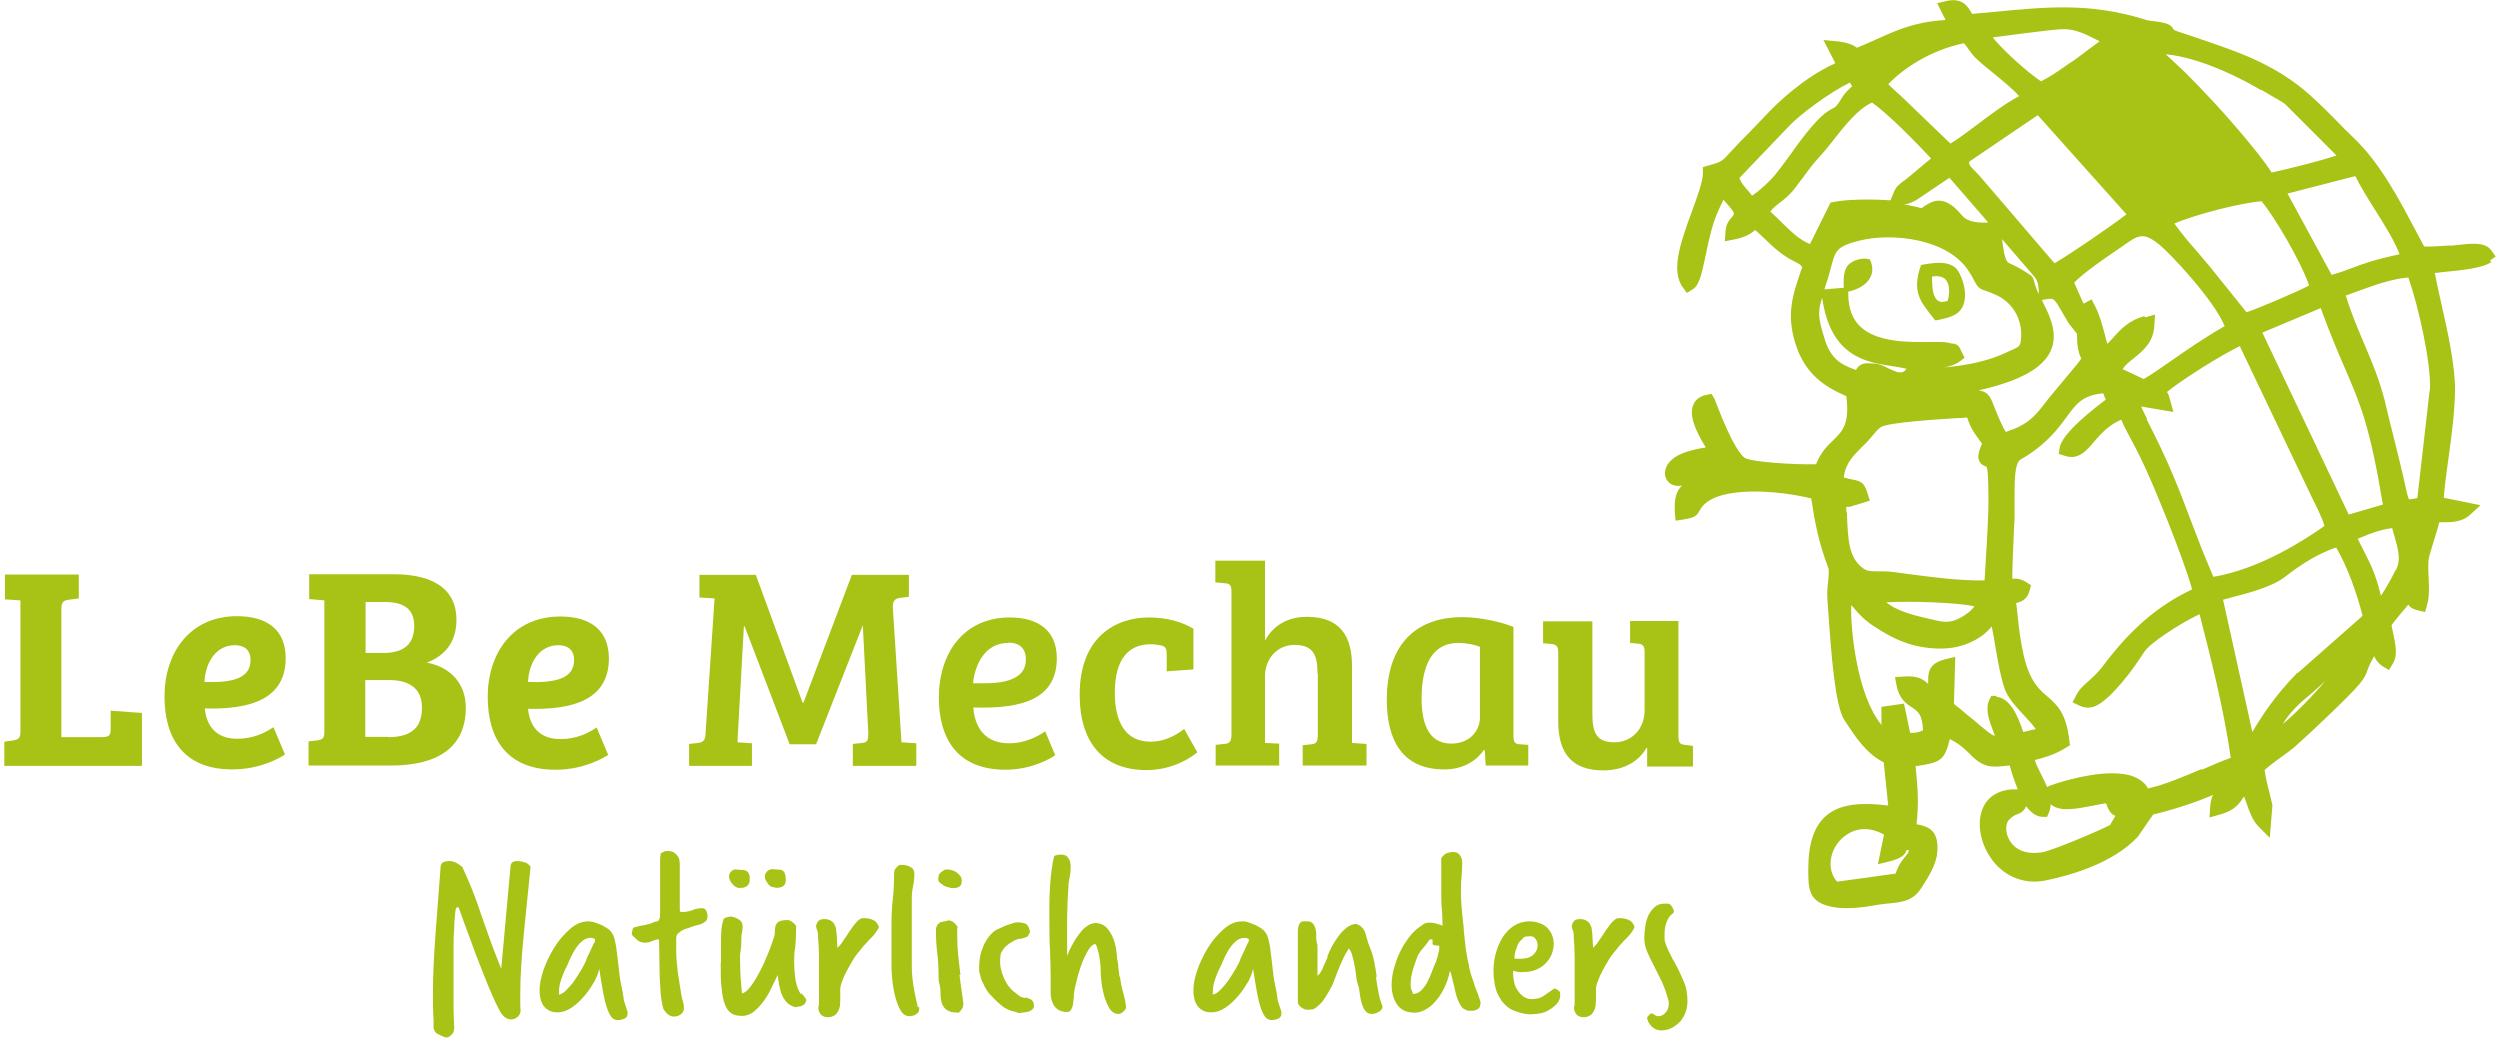 <?xml version="1.0" encoding="UTF-8"?>
<svg xmlns="http://www.w3.org/2000/svg" xmlns:xlink="http://www.w3.org/1999/xlink" width="400px" height="166px" viewBox="0 0 399 166" version="1.1">
<g id="surface1">
<path style=" stroke:none;fill-rule:evenodd;fill:rgb(65.882%,76.078%,8.627%);fill-opacity:1;" d="M 17.207 116.707 C 17.207 117.637 16.949 117.895 15.973 117.945 L 9.32 117.945 L 9.32 97.453 C 9.32 96.367 9.629 96.059 10.504 95.957 L 12.105 95.75 L 12.105 91.93 L 0.297 91.93 L 0.297 95.902 L 2.77 96.059 L 2.77 117.016 C 2.77 118.098 2.512 118.305 1.637 118.461 L 0.191 118.668 L 0.191 122.539 L 22.211 122.539 L 22.211 114.074 L 17.207 113.711 L 17.207 116.758 Z M 17.207 116.707 "/>
<path style=" stroke:none;fill-rule:evenodd;fill:rgb(65.882%,76.078%,8.627%);fill-opacity:1;" d="M 45.207 105.297 C 45.207 100.703 42.164 98.59 37.422 98.59 C 29.891 98.59 25.82 104.422 25.82 111.441 C 25.82 118.047 28.809 123.105 36.648 123.105 C 41.391 123.105 44.484 121.094 45.102 120.73 L 43.246 116.344 C 41.957 117.223 40.051 118.203 37.473 118.203 C 33.914 118.203 32.523 115.984 32.266 113.352 C 39.48 113.559 45.207 111.906 45.207 105.297 Z M 32.211 109.117 C 32.367 105.969 34.07 103.234 37.059 103.234 C 38.504 103.234 39.586 103.906 39.586 105.609 C 39.586 108.5 36.801 109.273 32.211 109.117 Z M 32.211 109.117 "/>
<path style=" stroke:none;fill-rule:evenodd;fill:rgb(65.882%,76.078%,8.627%);fill-opacity:1;" d="M 74.027 113.246 C 74.027 109.375 71.605 106.742 67.789 106.02 C 70.676 104.938 72.531 102.719 72.531 99.207 C 72.531 93.531 67.738 91.879 62.426 91.879 L 48.969 91.879 L 48.969 95.852 L 51.395 96.059 L 51.395 117.066 C 51.395 118.098 51.188 118.305 50.309 118.461 L 48.867 118.617 L 48.867 122.488 L 62.016 122.488 C 69.852 122.488 74.027 119.34 74.027 113.246 Z M 57.941 96.316 L 60.984 96.316 C 63.871 96.316 65.777 97.246 65.777 100.137 C 65.777 102.871 64.336 104.473 60.828 104.473 L 57.992 104.473 L 57.992 96.316 Z M 61.602 117.895 L 57.941 117.895 L 57.941 108.809 L 61.758 108.809 C 65.109 108.809 67.016 110.254 67.016 113.195 C 67.016 116.137 65.625 117.945 61.602 117.945 Z M 61.602 117.895 "/>
<path style=" stroke:none;fill-rule:evenodd;fill:rgb(65.882%,76.078%,8.627%);fill-opacity:1;" d="M 88.363 123.156 C 93.105 123.156 96.199 121.145 96.816 120.785 L 94.961 116.395 C 93.672 117.273 91.766 118.254 89.188 118.254 C 85.629 118.254 84.238 116.035 83.98 113.402 C 91.199 113.609 96.922 111.957 96.922 105.352 C 96.922 100.758 93.879 98.641 89.137 98.641 C 81.605 98.641 77.535 104.473 77.535 111.492 C 77.535 118.098 80.523 123.156 88.363 123.156 Z M 88.824 103.234 C 90.27 103.234 91.352 103.906 91.352 105.609 C 91.352 108.5 88.566 109.273 83.98 109.117 C 84.133 105.969 85.836 103.234 88.824 103.234 Z M 88.824 103.234 "/>
<path style=" stroke:none;fill-rule:evenodd;fill:rgb(65.882%,76.078%,8.627%);fill-opacity:1;" d="M 137.551 100.035 L 138.426 117.273 C 138.426 118.41 138.324 118.82 137.395 118.875 L 135.953 119.027 L 135.953 122.539 L 146.109 122.539 L 146.109 118.926 L 143.738 118.77 L 142.344 97.09 C 142.344 96.109 142.758 95.699 143.633 95.645 L 144.922 95.492 L 144.922 91.98 L 135.797 91.98 L 128.062 112.422 L 127.91 112.422 L 120.434 91.98 L 111.41 91.98 L 111.41 95.594 L 113.832 95.75 L 112.391 117.324 C 112.391 118.461 111.977 118.77 111.152 118.875 L 109.758 119.027 L 109.758 122.539 L 119.812 122.539 L 119.812 118.926 L 117.492 118.77 L 118.523 100.188 L 118.629 100.188 L 125.848 119.082 L 130.074 119.082 L 137.551 100.035 L 137.652 100.035 Z M 137.551 100.035 "/>
<path style=" stroke:none;fill-rule:evenodd;fill:rgb(65.882%,76.078%,8.627%);fill-opacity:1;" d="M 160.34 123.156 C 164.566 123.156 167.609 121.352 168.332 120.836 L 166.734 117.016 C 165.598 117.789 163.59 118.926 160.957 118.926 C 156.988 118.926 155.441 116.242 155.234 113.195 C 163.02 113.453 168.59 111.855 168.59 105.297 C 168.59 100.961 165.703 98.793 161.062 98.793 C 153.738 98.793 149.719 104.473 149.719 111.598 C 149.719 118.098 152.605 123.156 160.391 123.156 Z M 160.805 102.82 C 162.504 102.82 163.641 103.594 163.641 105.555 C 163.641 108.293 161.012 109.324 157.039 109.324 C 156.422 109.324 155.855 109.324 155.184 109.324 C 155.492 106.332 157.09 102.871 160.805 102.871 Z M 160.805 102.82 "/>
<path style=" stroke:none;fill-rule:evenodd;fill:rgb(65.882%,76.078%,8.627%);fill-opacity:1;" d="M 189.008 116.602 C 187.152 118.047 185.398 118.668 183.594 118.668 C 179.52 118.668 177.871 115.469 177.871 110.82 C 177.871 105.453 180.086 103.078 183.594 103.078 C 184.16 103.078 184.883 103.184 185.398 103.285 C 186.07 103.492 186.172 103.906 186.172 104.68 L 186.172 107.414 L 190.449 107.105 L 190.449 100.602 C 188.594 99.465 186.121 98.793 183.336 98.793 C 178.023 98.793 172.25 101.891 172.25 111.133 C 172.25 119.082 176.219 123.211 182.922 123.211 C 186.43 123.211 189.316 121.816 191.07 120.371 L 189.008 116.707 Z M 189.008 116.602 "/>
<path style=" stroke:none;fill-rule:evenodd;fill:rgb(65.882%,76.078%,8.627%);fill-opacity:1;" d="M 210.352 107.777 L 210.352 117.582 C 210.352 118.562 210.148 119.027 209.375 119.082 L 207.93 119.234 L 207.93 122.488 L 218.141 122.488 L 218.141 119.027 L 215.82 118.875 L 215.82 106.539 C 215.82 101.84 213.961 98.691 208.602 98.691 C 206.281 98.691 203.496 99.516 201.898 102.512 L 201.898 89.711 L 193.957 89.711 L 193.957 93.168 L 195.402 93.324 C 196.277 93.324 196.535 93.633 196.535 94.664 L 196.535 117.531 C 196.535 118.668 196.227 118.977 195.348 119.027 L 194.008 119.184 L 194.008 122.488 L 204.168 122.488 L 204.168 118.977 L 201.898 118.875 L 201.898 108.188 C 201.898 105.453 203.805 103.184 206.641 103.184 C 209.734 103.184 210.301 104.988 210.301 107.723 Z M 210.352 107.777 "/>
<path style=" stroke:none;fill-rule:evenodd;fill:rgb(65.882%,76.078%,8.627%);fill-opacity:1;" d="M 244.023 119.184 L 242.684 119.082 C 241.91 119.082 241.652 118.719 241.652 117.789 L 241.652 100.293 C 238.402 99.055 235.051 98.742 233.504 98.742 C 225.359 98.742 221.387 103.852 221.387 111.957 C 221.387 118.41 223.863 123.105 230.566 123.105 C 233.711 123.105 235.773 121.66 236.906 120.008 L 237.062 120.008 C 237.062 120.008 237.215 122.488 237.215 122.488 L 244.023 122.488 Z M 236.289 114.797 C 236.289 116.965 234.637 118.977 231.699 118.977 C 227.883 118.977 226.957 115.414 226.957 111.75 C 226.957 107.055 228.297 102.871 232.832 102.871 C 234.227 102.871 235.566 103.184 236.289 103.492 Z M 236.289 114.797 "/>
<path style=" stroke:none;fill-rule:evenodd;fill:rgb(65.882%,76.078%,8.627%);fill-opacity:1;" d="M 268.051 117.582 L 268.051 99.363 L 260.316 99.363 L 260.316 102.871 L 261.555 102.977 C 262.379 103.078 262.637 103.336 262.637 104.371 L 262.637 113.66 C 262.637 116.652 260.523 118.77 257.84 118.77 C 254.852 118.77 254.281 117.172 254.281 114.125 L 254.281 99.414 L 246.395 99.414 L 246.395 102.926 L 247.684 103.027 C 248.508 103.129 248.816 103.391 248.816 104.371 L 248.816 115.414 C 248.816 120.73 251.188 123.262 256.035 123.262 C 258.977 123.262 261.555 122.074 262.945 119.648 L 263.047 119.648 L 263.047 122.641 L 270.371 122.641 L 270.371 119.34 L 269.082 119.184 C 268.254 119.082 268.051 118.82 268.051 117.738 Z M 268.051 117.582 "/>
<path style=" stroke:none;fill-rule:evenodd;fill:rgb(65.882%,76.078%,8.627%);fill-opacity:1;" d="M 83.773 138.074 L 83.051 137.867 C 82.742 137.816 82.484 137.766 82.277 137.766 C 81.605 137.766 81.246 138.023 81.195 138.539 L 79.699 155.004 C 79.234 153.871 78.719 152.527 78.152 151.031 C 77.586 149.535 77.07 147.934 76.449 146.23 C 75.883 144.477 75.316 142.98 74.801 141.738 C 74.285 140.5 73.82 139.469 73.461 138.695 C 73.047 138.387 72.688 138.125 72.328 137.973 C 71.965 137.816 71.707 137.766 71.5 137.766 C 70.523 137.766 70.059 138.023 70.008 138.59 L 69.234 148.762 C 68.922 152.785 68.77 156.141 68.77 158.824 C 68.77 160.375 68.77 161.871 68.871 163.266 L 68.871 164.504 C 69.027 165.02 69.234 165.328 69.543 165.434 L 70.266 165.793 C 70.266 165.793 70.727 166 70.934 166 C 71.141 166 71.348 165.898 71.5 165.742 C 71.914 165.535 72.172 165.07 72.172 164.398 L 72.172 164.246 C 72.121 163.211 72.07 162.23 72.07 161.25 C 72.07 160.27 72.07 159.289 72.07 158.359 L 72.07 155.211 C 72.07 154.078 72.07 152.992 72.07 151.855 C 72.07 150.723 72.07 149.637 72.172 148.605 C 72.172 147.574 72.273 146.594 72.379 145.664 C 72.43 145.301 72.531 145.148 72.738 145.148 C 72.789 145.148 72.895 145.199 72.945 145.352 C 73.562 147.055 74.133 148.707 74.75 150.309 C 75.316 151.91 75.883 153.406 76.449 154.801 C 77.02 156.191 77.48 157.484 77.996 158.617 C 78.461 159.754 78.926 160.734 79.34 161.508 C 79.855 162.594 80.523 163.109 81.297 163.109 C 81.66 163.109 82.02 162.953 82.328 162.695 C 82.637 162.387 82.793 162.078 82.793 161.715 C 82.742 161.25 82.742 160.785 82.742 160.32 L 82.742 159.031 C 82.742 157.691 82.793 156.141 82.895 154.488 C 83 152.836 83.152 150.98 83.359 148.914 L 84.391 138.695 C 84.391 138.695 84.133 138.281 83.875 138.18 Z M 83.773 138.074 "/>
<path style=" stroke:none;fill-rule:evenodd;fill:rgb(65.882%,76.078%,8.627%);fill-opacity:1;" d="M 99.602 160.941 L 99.344 160.168 L 99.137 158.773 C 98.879 157.637 98.672 156.555 98.57 155.523 C 98.469 154.488 98.312 153.355 98.156 152.062 C 98.105 151.391 97.953 150.773 97.797 150.152 C 97.641 149.535 97.332 149.07 96.922 148.707 C 96.715 148.555 96.457 148.398 96.199 148.242 C 95.941 148.09 95.633 147.934 95.32 147.832 C 95.012 147.727 94.703 147.625 94.445 147.52 C 94.137 147.469 93.879 147.418 93.672 147.418 C 92.59 147.418 91.609 147.832 90.684 148.656 C 89.754 149.484 88.879 150.465 88.156 151.652 C 87.434 152.836 86.867 154.023 86.453 155.211 C 86.043 156.449 85.836 157.484 85.836 158.309 C 85.836 158.672 85.836 159.082 85.938 159.547 C 85.988 160.012 86.145 160.375 86.352 160.734 C 86.559 161.098 86.867 161.406 87.227 161.613 C 87.641 161.871 88.105 161.973 88.723 161.973 C 89.496 161.973 90.219 161.715 90.992 161.199 C 91.766 160.684 92.434 160.012 93.055 159.289 C 93.672 158.566 94.188 157.742 94.652 156.969 C 95.062 156.141 95.32 155.469 95.375 154.953 C 95.477 155.727 95.633 156.555 95.785 157.535 C 95.941 158.465 96.094 159.395 96.301 160.219 C 96.508 161.043 96.766 161.766 97.074 162.336 C 97.383 162.902 97.797 163.211 98.312 163.211 C 98.469 163.211 98.621 163.211 98.828 163.16 C 98.984 163.16 99.188 163.059 99.344 163.008 C 99.5 162.953 99.652 162.852 99.758 162.695 C 99.859 162.594 99.91 162.387 99.91 162.18 C 99.91 161.973 99.91 161.766 99.809 161.562 C 99.758 161.355 99.652 161.148 99.602 160.941 Z M 94.496 150.93 C 94.496 150.93 94.293 151.445 94.137 151.754 C 93.98 152.062 93.879 152.32 93.723 152.633 C 93.57 152.891 93.465 153.148 93.363 153.406 C 93.207 153.922 92.898 154.488 92.539 155.109 C 92.176 155.727 91.766 156.348 91.352 156.969 C 90.941 157.535 90.477 158.051 90.062 158.465 C 89.652 158.875 89.238 159.082 88.93 159.137 C 88.93 159.137 88.93 159.137 88.93 159.082 C 88.93 159.082 88.93 159.082 88.93 159.031 L 88.93 158.824 C 88.93 158.152 89.031 157.43 89.289 156.707 C 89.547 155.984 89.805 155.316 90.168 154.645 C 90.219 154.543 90.371 154.23 90.578 153.715 C 90.785 153.199 91.043 152.734 91.352 152.168 C 91.66 151.652 92.023 151.133 92.488 150.723 C 92.898 150.309 93.414 150.051 93.98 150.051 C 94.086 150.051 94.238 150.051 94.344 150.102 C 94.445 150.102 94.551 150.207 94.703 150.258 C 94.703 150.41 94.703 150.668 94.551 150.93 Z M 94.496 150.93 "/>
<path style=" stroke:none;fill-rule:evenodd;fill:rgb(65.882%,76.078%,8.627%);fill-opacity:1;" d="M 112.027 145.301 C 111.359 145.301 110.789 145.406 110.328 145.609 C 109.812 145.816 109.242 145.922 108.625 145.922 C 108.418 145.922 108.316 145.871 108.266 145.715 C 108.266 145.609 108.266 145.457 108.266 145.301 C 108.266 144.992 108.266 144.629 108.266 144.371 C 108.266 144.062 108.266 143.805 108.266 143.496 C 108.266 143.082 108.266 142.668 108.266 142.309 C 108.266 141.895 108.266 141.535 108.266 141.121 C 108.266 140.758 108.266 140.348 108.266 139.984 C 108.266 139.57 108.266 139.109 108.266 138.59 C 108.266 138.332 108.266 138.023 108.211 137.715 C 108.211 137.402 108.059 137.145 107.902 136.941 C 107.75 136.734 107.543 136.527 107.285 136.371 C 107.027 136.219 106.664 136.164 106.254 136.164 C 106.047 136.164 105.891 136.164 105.738 136.27 C 105.633 136.32 105.43 136.422 105.223 136.527 C 105.172 136.887 105.117 137.199 105.117 137.508 L 105.117 141.43 C 105.117 141.793 105.117 142.203 105.117 142.566 C 105.117 142.98 105.117 143.34 105.117 143.703 C 105.117 144.27 105.117 144.734 105.117 145.043 C 105.117 145.352 105.117 145.766 105.117 146.18 C 105.117 146.387 105.117 146.695 105.016 147.004 C 104.965 147.316 104.707 147.469 104.293 147.469 C 103.984 147.625 103.676 147.777 103.367 147.832 C 103.109 147.883 102.797 147.984 102.539 148.039 C 102.281 148.039 102.023 148.141 101.715 148.191 C 101.406 148.242 101.148 148.348 100.789 148.449 C 100.684 148.863 100.582 149.223 100.582 149.535 C 100.734 149.742 101.047 150 101.355 150.309 C 101.664 150.617 102.129 150.824 102.645 150.824 C 103.055 150.824 103.418 150.773 103.727 150.617 C 104.035 150.465 104.398 150.359 104.859 150.258 C 104.859 150.359 104.965 150.465 104.965 150.566 C 104.965 150.668 104.965 150.773 104.965 150.875 C 104.965 152.113 105.016 153.355 105.016 154.594 C 105.016 155.832 105.066 157.07 105.172 158.309 C 105.172 158.824 105.273 159.395 105.324 159.961 C 105.43 160.582 105.531 161.043 105.633 161.406 C 105.84 161.766 106.098 162.078 106.355 162.285 C 106.664 162.543 106.977 162.645 107.336 162.645 C 107.336 162.645 107.543 162.645 107.801 162.594 C 108.059 162.543 108.316 162.387 108.574 162.18 C 108.781 161.973 108.934 161.664 108.934 161.25 C 108.934 160.941 108.883 160.633 108.781 160.27 C 108.676 159.91 108.574 159.547 108.523 159.188 C 108.316 158.051 108.16 156.863 107.953 155.625 C 107.801 154.387 107.695 153.199 107.695 152.062 C 107.695 151.91 107.695 151.703 107.695 151.547 C 107.695 151.391 107.695 151.238 107.695 151.082 C 107.695 150.93 107.695 150.773 107.695 150.617 C 107.695 150.465 107.695 150.309 107.695 150.102 C 107.695 149.793 107.801 149.535 108.008 149.328 C 108.211 149.121 108.469 148.965 108.727 148.812 C 108.984 148.707 109.297 148.555 109.605 148.5 C 109.914 148.398 110.172 148.297 110.43 148.191 C 110.688 148.141 110.945 148.039 111.203 147.984 C 111.461 147.934 111.719 147.832 111.926 147.727 C 112.133 147.625 112.336 147.469 112.492 147.316 C 112.648 147.109 112.699 146.852 112.699 146.539 C 112.699 146.281 112.648 145.973 112.492 145.715 C 112.391 145.457 112.133 145.301 111.77 145.301 Z M 112.027 145.301 "/>
<path style=" stroke:none;fill-rule:evenodd;fill:rgb(65.882%,76.078%,8.627%);fill-opacity:1;" d="M 127.652 159.082 C 127.289 158.566 126.98 157.844 126.824 156.969 C 126.672 156.09 126.566 155.059 126.566 153.82 C 126.566 153.199 126.566 152.477 126.723 151.652 C 126.824 150.824 126.879 149.637 126.879 148.141 C 126.723 147.934 126.566 147.727 126.258 147.52 C 126 147.316 125.742 147.211 125.535 147.211 C 125.535 147.211 125.535 147.211 125.484 147.211 C 125.484 147.211 125.434 147.211 125.434 147.211 C 124.816 147.211 124.352 147.316 124.094 147.469 C 123.836 147.625 123.68 147.883 123.578 148.141 C 123.527 148.398 123.473 148.707 123.473 149.02 C 123.473 149.328 123.473 149.688 123.32 150 C 123.062 150.773 122.754 151.703 122.34 152.684 C 121.926 153.715 121.516 154.645 121 155.574 C 120.535 156.504 120.02 157.277 119.555 157.895 C 119.039 158.566 118.629 158.875 118.215 158.93 C 118.164 158.414 118.113 157.637 118.008 156.605 C 117.957 155.574 117.906 154.438 117.906 153.25 C 117.906 152.891 117.906 152.527 118.008 152.113 C 118.059 151.703 118.113 151.133 118.113 150.41 C 118.113 150 118.113 149.586 118.215 149.277 C 118.266 148.965 118.316 148.605 118.316 148.191 C 118.316 147.727 118.113 147.367 117.699 147.109 C 117.285 146.852 116.875 146.695 116.461 146.645 C 116.359 146.645 116.203 146.645 116.152 146.695 C 116.051 146.695 115.996 146.695 115.895 146.746 C 115.738 146.746 115.586 146.852 115.48 146.902 C 115.379 146.953 115.277 147.004 115.277 147.055 C 115.07 147.676 114.965 148.297 114.914 148.914 C 114.863 149.535 114.863 150.207 114.863 150.875 L 114.863 153.25 C 114.863 153.613 114.863 153.973 114.812 154.336 C 114.812 155.832 114.812 157.121 114.965 158.152 C 115.07 159.188 115.223 160.062 115.48 160.684 C 115.738 161.355 116.051 161.82 116.512 162.129 C 116.977 162.438 117.543 162.543 118.266 162.543 C 118.938 162.543 119.605 162.285 120.176 161.82 C 120.742 161.305 121.309 160.734 121.773 160.062 C 122.238 159.395 122.648 158.723 122.957 158 C 123.32 157.277 123.578 156.707 123.785 156.297 L 123.938 155.984 C 123.988 156.605 124.094 157.172 124.195 157.742 C 124.301 158.309 124.453 158.824 124.66 159.289 C 124.867 159.754 125.176 160.168 125.484 160.477 C 125.848 160.785 126.258 161.043 126.824 161.148 C 126.98 161.148 127.188 161.043 127.34 161.043 C 127.496 161.043 127.703 160.992 127.855 160.891 C 128.012 160.84 128.168 160.734 128.27 160.582 C 128.371 160.426 128.477 160.27 128.527 160.012 C 128.426 159.805 128.32 159.598 128.168 159.445 C 128.062 159.289 127.91 159.137 127.754 158.93 Z M 127.652 159.082 "/>
<path style=" stroke:none;fill-rule:evenodd;fill:rgb(65.882%,76.078%,8.627%);fill-opacity:1;" d="M 117.855 142.051 L 118.371 142.051 C 119.09 141.844 119.453 141.48 119.453 140.812 C 119.453 140.707 119.453 140.555 119.453 140.449 C 119.453 140.348 119.453 140.191 119.402 140.035 C 119.297 139.57 118.988 139.262 118.473 139.211 L 117.184 139.109 C 116.926 139.109 116.668 139.211 116.461 139.469 C 116.254 139.676 116.152 139.934 116.152 140.242 C 116.152 140.656 116.359 141.07 116.719 141.48 C 117.082 141.895 117.492 142.102 117.957 142.102 Z M 117.855 142.051 "/>
<path style=" stroke:none;fill-rule:evenodd;fill:rgb(65.882%,76.078%,8.627%);fill-opacity:1;" d="M 123.062 141.895 C 123.062 141.895 123.527 142.051 123.785 142.051 C 124.246 142.051 124.609 141.945 124.867 141.738 C 125.125 141.535 125.227 141.223 125.227 140.758 C 125.227 140.555 125.227 140.242 125.125 139.984 C 125.074 139.52 124.762 139.211 124.301 139.16 L 122.957 139.055 C 122.957 139.055 122.441 139.16 122.238 139.418 C 122.031 139.676 121.875 139.883 121.875 140.191 C 121.875 140.398 121.926 140.656 122.031 140.863 C 122.133 141.07 122.289 141.277 122.441 141.48 C 122.598 141.688 122.805 141.844 123.062 141.945 Z M 123.062 141.895 "/>
<path style=" stroke:none;fill-rule:evenodd;fill:rgb(65.882%,76.078%,8.627%);fill-opacity:1;" d="M 139.305 147.262 C 138.941 147.055 138.426 146.902 137.859 146.902 C 137.551 146.902 137.293 146.902 137.086 147.055 C 136.727 147.316 136.363 147.676 136.055 148.141 C 135.746 148.555 135.383 149.02 135.125 149.484 C 134.816 149.945 134.508 150.359 134.25 150.773 C 133.992 151.188 133.684 151.445 133.477 151.652 L 133.375 149.637 C 133.375 149.379 133.32 149.07 133.27 148.762 C 133.27 148.449 133.168 148.191 133.012 147.934 C 132.91 147.676 132.703 147.469 132.445 147.316 C 132.188 147.16 131.879 147.055 131.414 147.055 C 130.949 147.055 130.641 147.16 130.488 147.316 C 130.332 147.469 130.176 147.727 130.074 148.09 C 130.074 148.348 130.125 148.555 130.23 148.812 C 130.332 149.02 130.383 149.223 130.383 149.484 L 130.383 149.637 C 130.383 150.207 130.434 150.773 130.488 151.289 C 130.488 151.855 130.539 152.426 130.539 152.941 L 130.539 154.18 C 130.539 154.18 130.539 154.438 130.539 154.746 C 130.539 155.109 130.539 155.469 130.539 155.984 C 130.539 156.449 130.539 156.969 130.539 157.535 C 130.539 158.102 130.539 158.617 130.539 159.082 C 130.539 159.598 130.539 160.012 130.539 160.375 C 130.539 160.734 130.539 160.941 130.434 161.098 L 130.434 161.25 C 130.434 161.664 130.59 162.027 130.848 162.336 C 131.156 162.645 131.52 162.75 131.98 162.75 C 132.395 162.75 132.703 162.645 132.961 162.488 C 133.219 162.336 133.426 162.129 133.578 161.82 C 133.734 161.562 133.836 161.25 133.891 160.941 C 133.891 160.633 133.941 160.32 133.941 160.012 C 133.941 159.805 133.941 159.547 133.941 159.137 C 133.941 158.773 133.941 158.465 133.941 158.258 C 133.941 157.949 134.043 157.484 134.25 156.969 C 134.457 156.398 134.715 155.832 135.023 155.266 C 135.332 154.645 135.695 154.078 136.055 153.457 C 136.414 152.891 136.828 152.375 137.188 151.961 C 137.395 151.652 137.703 151.289 138.016 150.98 C 138.324 150.617 138.633 150.309 138.941 150 C 139.25 149.688 139.508 149.379 139.715 149.07 C 139.922 148.762 140.078 148.5 140.129 148.297 C 139.922 147.777 139.664 147.418 139.25 147.211 Z M 139.305 147.262 "/>
<path style=" stroke:none;fill-rule:evenodd;fill:rgb(65.882%,76.078%,8.627%);fill-opacity:1;" d="M 146.367 161.199 C 146.16 160.27 145.902 159.238 145.695 158 C 145.492 156.762 145.387 155.676 145.387 154.695 C 145.387 154.336 145.387 153.973 145.387 153.559 C 145.387 153.148 145.387 152.734 145.387 152.32 C 145.387 151.703 145.387 151.133 145.387 150.516 C 145.387 149.895 145.387 149.277 145.387 148.656 C 145.387 147.883 145.387 147.109 145.387 146.387 C 145.387 145.609 145.387 144.734 145.387 143.805 C 145.387 143.133 145.438 142.461 145.594 141.793 C 145.75 141.121 145.801 140.449 145.801 139.777 C 145.801 139.469 145.695 139.211 145.543 139.004 C 145.387 138.848 145.129 138.695 144.922 138.59 C 144.664 138.488 144.406 138.438 144.098 138.387 C 143.789 138.387 143.582 138.387 143.375 138.387 C 143.117 138.59 142.914 138.797 142.758 139.004 C 142.602 139.211 142.551 139.469 142.551 139.777 C 142.551 141.223 142.5 142.617 142.344 143.906 C 142.191 145.25 142.141 146.594 142.141 147.984 C 142.141 149.07 142.141 150.051 142.141 151.031 C 142.141 152.012 142.141 153.098 142.141 154.336 C 142.141 154.801 142.141 155.469 142.242 156.398 C 142.293 157.328 142.449 158.207 142.656 159.137 C 142.859 160.062 143.172 160.891 143.531 161.562 C 143.891 162.23 144.406 162.594 145.027 162.594 C 145.387 162.594 145.75 162.488 146.059 162.285 C 146.418 162.078 146.574 161.82 146.574 161.406 C 146.574 161.406 146.574 161.305 146.574 161.25 C 146.574 161.25 146.574 161.148 146.574 161.098 Z M 146.367 161.199 "/>
<path style=" stroke:none;fill-rule:evenodd;fill:rgb(65.882%,76.078%,8.627%);fill-opacity:1;" d="M 150.391 141.637 C 150.391 141.637 150.852 141.895 151.164 141.945 C 151.473 142.051 151.73 142.102 152.039 142.102 C 152.449 142.102 152.812 142 153.02 141.844 C 153.277 141.688 153.379 141.379 153.379 140.863 C 153.379 140.656 153.328 140.398 153.172 140.191 C 153.02 139.984 152.863 139.832 152.605 139.625 C 152.398 139.469 152.141 139.312 151.883 139.262 C 151.625 139.16 151.367 139.109 151.109 139.109 C 150.801 139.109 150.543 139.16 150.441 139.312 C 150.027 139.52 149.82 139.777 149.719 139.984 C 149.668 140.191 149.617 140.5 149.617 140.758 C 149.617 140.863 149.668 141.016 149.82 141.172 C 149.977 141.328 150.133 141.43 150.391 141.586 Z M 150.391 141.637 "/>
<path style=" stroke:none;fill-rule:evenodd;fill:rgb(65.882%,76.078%,8.627%);fill-opacity:1;" d="M 153.172 155.984 C 153.07 155.004 152.914 153.973 152.812 152.891 C 152.707 151.805 152.656 150.773 152.656 149.793 C 152.656 149.535 152.656 149.223 152.656 149.02 C 152.656 148.762 152.656 148.5 152.707 148.242 C 152.555 148.09 152.398 147.883 152.191 147.676 C 152.039 147.469 151.73 147.367 151.422 147.262 C 151.164 147.262 150.906 147.367 150.648 147.418 C 150.441 147.418 150.184 147.52 149.926 147.574 C 149.512 147.832 149.254 148.242 149.254 148.812 C 149.254 150.102 149.305 151.34 149.461 152.477 C 149.617 153.664 149.668 154.852 149.668 156.141 C 149.668 156.555 149.668 157.02 149.82 157.43 C 149.926 157.844 149.977 158.309 149.977 158.723 C 149.977 159.445 150.027 160.012 150.184 160.477 C 150.336 160.891 150.543 161.25 150.801 161.457 C 151.059 161.664 151.367 161.82 151.73 161.922 C 152.09 161.973 152.504 162.027 152.914 162.027 C 153.172 161.766 153.379 161.508 153.48 161.305 C 153.586 161.098 153.637 160.891 153.637 160.684 L 153.637 160.527 C 153.586 160.117 153.48 159.496 153.379 158.672 C 153.277 157.844 153.121 156.969 153.02 155.984 Z M 153.172 155.984 "/>
<path style=" stroke:none;fill-rule:evenodd;fill:rgb(65.882%,76.078%,8.627%);fill-opacity:1;" d="M 164.051 159.652 L 163.535 159.652 C 163.074 159.652 162.609 159.445 162.145 158.98 C 161.887 158.824 161.578 158.566 161.27 158.258 C 160.957 157.895 160.648 157.535 160.391 157.02 C 160.133 156.555 159.926 156.039 159.773 155.523 C 159.617 155.004 159.516 154.438 159.516 153.922 C 159.516 153.664 159.516 153.301 159.566 152.992 C 159.566 152.633 159.723 152.32 159.926 152.062 C 159.98 151.91 160.133 151.703 160.289 151.547 C 160.441 151.391 160.648 151.238 160.906 151.031 C 161.164 150.824 161.527 150.617 161.938 150.41 C 162.195 150.309 162.453 150.207 162.711 150.207 C 162.969 150.207 163.227 150.102 163.535 150 C 163.793 149.945 164 149.793 164.105 149.535 C 164.207 149.328 164.309 149.121 164.309 149.02 C 164.156 148.449 163.949 148.039 163.742 147.883 C 163.535 147.727 163.125 147.625 162.504 147.574 C 162.094 147.574 161.73 147.625 161.371 147.777 C 161.012 147.883 160.648 148.039 160.289 148.141 L 158.844 148.812 C 158.379 149.121 158.02 149.484 157.66 149.945 C 157.348 150.41 157.039 150.875 156.832 151.391 C 156.629 151.91 156.422 152.477 156.316 153.043 C 156.215 153.613 156.164 154.129 156.164 154.645 C 156.164 154.801 156.164 155.004 156.164 155.211 C 156.164 155.469 156.215 155.727 156.316 155.984 C 156.371 156.246 156.473 156.504 156.523 156.762 C 156.629 157.02 156.73 157.227 156.832 157.379 C 157.145 158.152 157.605 158.875 158.227 159.445 C 158.793 160.062 159.41 160.633 160.082 161.148 C 160.496 161.406 160.906 161.613 161.27 161.715 C 161.68 161.82 162.094 161.922 162.504 162.078 C 162.762 162.078 163.074 162.027 163.383 161.973 C 163.691 161.973 163.949 161.871 164.156 161.82 C 164.363 161.766 164.566 161.613 164.723 161.457 C 164.879 161.305 164.93 161.098 164.93 160.84 C 164.93 160.527 164.824 160.27 164.621 160.062 C 164.414 159.859 164.207 159.754 163.898 159.754 Z M 164.051 159.652 "/>
<path style=" stroke:none;fill-rule:evenodd;fill:rgb(65.882%,76.078%,8.627%);fill-opacity:1;" d="M 178.594 156.246 C 178.594 155.832 178.488 155.367 178.438 154.801 C 178.438 154.281 178.336 153.82 178.23 153.406 C 178.23 152.992 178.18 152.477 178.078 151.855 C 177.973 151.238 177.82 150.617 177.562 150 C 177.305 149.379 176.941 148.863 176.531 148.398 C 176.066 147.934 175.5 147.727 174.828 147.676 C 174.414 147.676 173.953 147.832 173.539 148.09 C 173.074 148.398 172.664 148.762 172.301 149.277 C 171.891 149.793 171.527 150.309 171.168 150.98 C 170.809 151.598 170.496 152.27 170.238 152.941 C 170.238 152.062 170.238 151.188 170.238 150.359 C 170.238 149.535 170.238 148.656 170.238 147.777 C 170.238 146.902 170.238 145.973 170.293 145.043 C 170.293 144.113 170.395 143.082 170.445 141.945 C 170.445 141.379 170.551 140.863 170.652 140.348 C 170.754 139.832 170.809 139.312 170.809 138.645 C 170.809 138.125 170.703 137.664 170.445 137.301 C 170.188 136.887 169.777 136.734 169.262 136.734 C 168.949 136.734 168.59 136.785 168.176 136.941 C 168.023 137.559 167.867 138.281 167.766 139.109 C 167.66 139.934 167.559 140.863 167.508 141.793 C 167.457 142.723 167.402 143.703 167.402 144.684 C 167.402 145.664 167.402 146.645 167.402 147.52 C 167.402 149.02 167.402 150.566 167.508 152.113 C 167.559 153.664 167.609 155.16 167.609 156.605 L 167.609 157.277 C 167.609 157.844 167.609 158.359 167.609 158.93 C 167.609 159.496 167.715 159.961 167.918 160.426 C 168.074 160.891 168.383 161.25 168.746 161.508 C 169.105 161.766 169.621 161.922 170.293 161.922 C 170.445 161.922 170.602 161.871 170.754 161.715 C 170.91 161.562 170.961 161.355 171.062 161.148 C 171.117 160.891 171.219 160.633 171.219 160.375 C 171.219 160.117 171.27 159.805 171.32 159.547 L 171.32 159.395 C 171.32 159.395 171.32 159.289 171.32 159.289 C 171.32 159.289 171.32 159.289 171.32 159.188 L 171.32 158.98 C 171.32 158.98 171.426 158.516 171.477 158.102 C 171.578 157.691 171.684 157.172 171.836 156.605 C 171.992 156.039 172.148 155.469 172.352 154.852 C 172.559 154.23 172.766 153.664 173.023 153.148 C 173.281 152.578 173.539 152.168 173.797 151.754 C 174.055 151.391 174.363 151.133 174.672 151.031 C 174.777 151.031 174.879 151.188 174.984 151.445 C 175.086 151.754 175.188 152.113 175.293 152.527 C 175.395 152.941 175.445 153.406 175.5 153.82 C 175.551 154.281 175.602 154.645 175.602 154.953 C 175.602 155.316 175.602 155.934 175.703 156.762 C 175.758 157.586 175.91 158.359 176.117 159.188 C 176.324 159.961 176.633 160.684 176.992 161.305 C 177.355 161.922 177.871 162.23 178.488 162.23 C 178.695 162.23 178.902 162.129 179.16 161.922 C 179.418 161.715 179.57 161.508 179.676 161.25 C 179.625 160.527 179.469 159.703 179.211 158.824 C 178.953 157.949 178.797 157.121 178.695 156.246 Z M 178.594 156.246 "/>
<path style=" stroke:none;fill-rule:evenodd;fill:rgb(65.882%,76.078%,8.627%);fill-opacity:1;" d="M 204.219 160.941 L 203.961 160.168 L 203.754 158.773 C 203.496 157.637 203.289 156.555 203.188 155.523 C 203.082 154.488 202.93 153.355 202.773 152.062 C 202.723 151.391 202.566 150.773 202.414 150.152 C 202.258 149.535 201.949 149.07 201.535 148.707 C 201.332 148.555 201.074 148.398 200.816 148.242 C 200.559 148.09 200.246 147.934 199.938 147.832 C 199.629 147.727 199.32 147.625 199.062 147.52 C 198.805 147.418 198.496 147.418 198.289 147.418 C 197.207 147.418 196.227 147.832 195.297 148.656 C 194.371 149.484 193.492 150.465 192.77 151.652 C 192.051 152.836 191.48 154.023 191.07 155.211 C 190.656 156.449 190.449 157.484 190.449 158.309 C 190.449 158.672 190.449 159.082 190.555 159.547 C 190.605 160.012 190.762 160.375 190.965 160.734 C 191.172 161.098 191.48 161.406 191.844 161.613 C 192.254 161.871 192.719 161.973 193.34 161.973 C 194.113 161.973 194.832 161.715 195.605 161.199 C 196.379 160.684 197.051 160.012 197.668 159.289 C 198.289 158.566 198.805 157.742 199.27 156.969 C 199.68 156.141 199.938 155.469 199.988 154.953 C 200.094 155.727 200.246 156.555 200.402 157.535 C 200.559 158.465 200.711 159.395 200.918 160.219 C 201.125 161.043 201.383 161.766 201.691 162.336 C 202 162.902 202.414 163.211 202.93 163.211 C 203.082 163.211 203.238 163.211 203.445 163.16 C 203.598 163.16 203.805 163.059 203.961 163.008 C 204.113 162.953 204.27 162.852 204.371 162.695 C 204.477 162.543 204.527 162.387 204.527 162.18 C 204.527 161.973 204.527 161.766 204.426 161.562 C 204.371 161.355 204.27 161.148 204.219 160.941 Z M 199.113 150.93 C 199.113 150.93 198.906 151.445 198.754 151.754 C 198.598 152.062 198.496 152.32 198.34 152.633 C 198.184 152.941 198.082 153.148 197.98 153.406 C 197.824 153.922 197.516 154.488 197.152 155.109 C 196.793 155.727 196.379 156.348 195.969 156.969 C 195.555 157.535 195.09 158.051 194.68 158.465 C 194.266 158.875 193.855 159.082 193.543 159.137 C 193.543 159.137 193.543 159.137 193.543 159.082 C 193.543 159.082 193.543 159.082 193.543 159.031 L 193.543 158.824 C 193.543 158.152 193.648 157.43 193.906 156.707 C 194.164 155.984 194.422 155.316 194.781 154.645 C 194.832 154.543 194.988 154.23 195.195 153.715 C 195.402 153.199 195.66 152.734 195.969 152.168 C 196.277 151.652 196.637 151.133 197.102 150.723 C 197.516 150.309 198.031 150.051 198.598 150.051 C 198.699 150.051 198.855 150.051 198.957 150.102 C 199.062 150.102 199.164 150.207 199.32 150.258 C 199.32 150.41 199.32 150.668 199.164 150.93 Z M 199.113 150.93 "/>
<path style=" stroke:none;fill-rule:evenodd;fill:rgb(65.882%,76.078%,8.627%);fill-opacity:1;" d="M 219.789 156.398 C 219.688 155.523 219.531 154.695 219.375 153.871 C 219.223 153.043 218.965 152.27 218.656 151.496 C 218.5 151.188 218.398 150.824 218.293 150.465 C 218.191 150.102 218.086 149.742 217.984 149.379 C 217.883 149.02 217.727 148.707 217.469 148.449 C 217.262 148.191 216.953 147.984 216.488 147.832 C 215.973 147.832 215.508 148.039 214.992 148.398 C 214.531 148.762 214.066 149.223 213.652 149.793 C 213.242 150.359 212.879 150.93 212.57 151.496 C 212.262 152.062 212.055 152.578 211.898 152.992 L 211.898 153.199 C 211.641 153.715 211.438 154.23 211.18 154.801 C 210.973 155.367 210.664 155.832 210.301 156.141 L 210.301 155.934 C 210.301 155.316 210.301 154.695 210.301 154.023 C 210.301 153.355 210.301 152.578 210.301 151.652 C 210.301 151.391 210.301 151.082 210.199 150.875 C 210.148 150.617 210.094 150.359 210.094 150.102 C 210.094 149.895 210.094 149.637 210.094 149.328 C 210.094 149.02 209.992 148.707 209.941 148.449 C 209.836 148.191 209.734 147.934 209.527 147.727 C 209.32 147.52 209.062 147.418 208.754 147.418 C 208.652 147.418 208.496 147.418 208.344 147.418 C 208.188 147.418 208.035 147.418 207.879 147.418 C 207.621 147.52 207.414 147.727 207.312 148.039 C 207.207 148.348 207.156 148.605 207.156 148.914 C 207.156 149.328 207.156 149.793 207.156 150.207 C 207.156 150.668 207.156 151.082 207.156 151.496 C 207.156 152.992 207.156 154.438 207.156 155.832 C 207.156 157.172 207.156 158.672 207.156 160.27 C 207.156 160.633 207.363 160.941 207.723 161.199 C 208.086 161.457 208.395 161.562 208.652 161.562 C 208.859 161.562 209.117 161.562 209.375 161.508 C 209.633 161.508 209.891 161.355 210.148 161.148 C 210.406 160.941 210.715 160.684 211.074 160.27 C 211.383 159.859 211.746 159.289 212.156 158.566 C 212.469 158.051 212.727 157.535 212.93 156.969 C 213.137 156.449 213.344 155.934 213.551 155.367 C 213.758 154.801 214.016 154.23 214.273 153.664 C 214.531 153.043 214.891 152.426 215.305 151.754 C 215.562 152.062 215.766 152.426 215.871 152.941 C 216.023 153.406 216.129 153.922 216.23 154.488 C 216.336 155.059 216.438 155.574 216.488 156.141 C 216.539 156.707 216.645 157.172 216.797 157.586 C 216.902 157.949 217.004 158.359 217.055 158.93 C 217.109 159.445 217.211 159.961 217.367 160.477 C 217.52 160.992 217.676 161.406 217.934 161.715 C 218.191 162.078 218.551 162.23 219.016 162.23 C 219.324 162.23 219.688 162.129 220.047 161.922 C 220.461 161.715 220.664 161.457 220.719 161.043 C 220.406 160.32 220.203 159.547 220.047 158.723 C 219.891 157.895 219.738 157.02 219.633 156.191 Z M 219.789 156.398 "/>
<path style=" stroke:none;fill-rule:evenodd;fill:rgb(65.882%,76.078%,8.627%);fill-opacity:1;" d="M 235.773 158.566 C 235.773 158.566 235.617 158.152 235.465 157.742 C 235.359 157.328 235.207 156.914 235.051 156.504 C 234.895 156.09 234.793 155.676 234.691 155.266 C 234.586 154.902 234.535 154.645 234.535 154.543 L 234.535 154.387 C 234.379 153.922 234.277 153.355 234.176 152.734 C 234.07 152.113 233.969 151.496 233.918 150.875 C 233.863 150.207 233.762 149.586 233.711 148.965 C 233.711 148.348 233.605 147.727 233.555 147.211 C 233.504 146.539 233.402 145.816 233.348 145.043 C 233.297 144.27 233.246 143.547 233.246 142.98 C 233.246 142.051 233.246 141.172 233.348 140.398 C 233.402 139.625 233.453 138.797 233.453 137.973 C 233.453 137.559 233.348 137.199 233.09 136.836 C 232.832 136.477 232.473 136.32 232.008 136.32 C 231.699 136.32 231.391 136.371 231.082 136.477 C 230.77 136.578 230.512 136.785 230.309 137.043 C 230.152 137.199 230.051 137.402 230.102 137.664 C 230.102 137.922 230.102 138.125 230.102 138.332 C 230.102 138.59 230.102 138.902 230.102 139.16 L 230.102 139.934 C 230.102 140.707 230.102 141.379 230.102 141.945 C 230.102 142.516 230.102 142.824 230.102 142.926 C 230.102 143.754 230.102 144.578 230.203 145.457 C 230.254 146.332 230.309 147.211 230.309 148.09 C 229.996 147.984 229.637 147.883 229.328 147.777 C 228.965 147.676 228.656 147.625 228.297 147.625 C 227.781 147.625 227.422 147.727 227.164 147.934 C 226.906 148.141 226.75 148.242 226.648 148.297 C 225.977 148.762 225.359 149.379 224.844 150.102 C 224.273 150.875 223.812 151.652 223.398 152.527 C 222.984 153.406 222.727 154.281 222.469 155.16 C 222.266 156.039 222.16 156.863 222.16 157.586 C 222.16 158.824 222.469 159.91 223.039 160.734 C 223.605 161.562 224.531 162.027 225.82 162.027 C 226.391 162.027 226.957 161.871 227.523 161.562 C 228.09 161.25 228.656 160.84 229.172 160.219 C 229.688 159.652 230.152 158.93 230.566 158.102 C 230.977 157.277 231.285 156.348 231.492 155.316 C 231.598 155.523 231.699 155.832 231.801 156.297 C 231.906 156.762 232.008 157.277 232.164 157.793 C 232.266 158.309 232.371 158.824 232.523 159.289 C 232.629 159.754 232.781 160.062 232.887 160.27 C 233.145 160.84 233.402 161.199 233.605 161.355 C 233.812 161.457 234.07 161.613 234.328 161.715 C 234.379 161.715 234.535 161.715 234.793 161.715 L 235.258 161.715 C 235.258 161.715 235.773 161.613 236.031 161.406 C 236.289 161.199 236.391 160.84 236.391 160.32 C 236.289 160.012 236.184 159.703 236.082 159.395 C 236.031 159.082 235.875 158.773 235.723 158.516 Z M 229.586 152.836 C 229.48 153.199 229.328 153.613 229.223 153.973 C 229.02 154.387 228.812 154.902 228.605 155.469 C 228.398 156.039 228.141 156.605 227.883 157.121 C 227.625 157.637 227.266 158.102 226.906 158.465 C 226.543 158.824 226.078 159.031 225.562 159.031 C 225.512 158.824 225.461 158.617 225.359 158.414 C 225.254 158.207 225.203 157.949 225.203 157.742 C 225.203 157.379 225.203 157.02 225.254 156.707 C 225.254 156.398 225.359 156.09 225.41 155.781 C 225.461 155.469 225.562 155.16 225.668 154.801 C 225.77 154.438 225.926 154.078 226.078 153.613 C 226.285 152.941 226.648 152.32 227.059 151.855 C 227.523 151.34 227.883 150.875 228.246 150.309 C 228.348 150.309 228.449 150.309 228.504 150.309 C 228.555 150.309 228.656 150.309 228.707 150.309 C 228.707 150.41 228.707 150.566 228.707 150.668 C 228.707 150.773 228.707 150.93 228.707 151.031 C 228.762 151.133 228.863 151.238 228.965 151.238 C 229.07 151.238 229.223 151.238 229.328 151.289 C 229.43 151.289 229.586 151.289 229.637 151.289 C 229.738 151.289 229.793 151.34 229.793 151.445 C 229.793 151.855 229.738 152.27 229.586 152.684 Z M 229.586 152.836 "/>
<path style=" stroke:none;fill-rule:evenodd;fill:rgb(65.882%,76.078%,8.627%);fill-opacity:1;" d="M 249.023 158.672 C 249.023 158.672 248.766 158.359 248.609 158.309 C 248.457 158.258 248.301 158.207 248.199 158.152 C 247.578 158.566 247.012 158.98 246.496 159.34 C 245.98 159.703 245.312 159.859 244.539 159.859 C 244.434 159.859 244.23 159.859 243.918 159.754 C 243.609 159.703 243.301 159.496 242.992 159.238 C 242.684 158.98 242.371 158.566 242.062 158.051 C 241.805 157.535 241.652 156.812 241.598 155.832 L 241.598 155.625 C 241.598 155.625 241.598 155.418 241.598 155.316 C 241.91 155.418 242.219 155.469 242.477 155.523 C 242.734 155.523 243.043 155.574 243.352 155.523 C 244.125 155.523 244.797 155.367 245.363 155.109 C 245.98 154.852 246.445 154.488 246.859 154.078 C 247.27 153.664 247.578 153.148 247.785 152.633 C 247.992 152.062 248.094 151.547 248.094 150.93 C 248.094 150.465 247.992 150.051 247.836 149.637 C 247.684 149.223 247.426 148.863 247.117 148.5 C 246.809 148.191 246.395 147.883 245.879 147.727 C 245.363 147.52 244.797 147.418 244.176 147.418 C 243.25 147.418 242.426 147.676 241.703 148.141 C 240.98 148.605 240.414 149.223 239.898 150 C 239.434 150.773 239.074 151.598 238.816 152.578 C 238.559 153.508 238.453 154.488 238.453 155.418 C 238.453 156.039 238.504 156.605 238.609 157.121 C 238.66 157.691 238.816 158.207 238.969 158.672 C 239.176 159.188 239.434 159.652 239.742 160.117 C 240.105 160.582 240.566 161.043 241.188 161.457 C 241.598 161.664 242.113 161.871 242.684 162.027 C 243.301 162.18 243.766 162.285 244.176 162.285 C 245.105 162.285 245.828 162.18 246.395 162.027 C 246.961 161.871 247.578 161.508 248.25 160.941 C 248.457 160.785 248.609 160.582 248.816 160.32 C 248.973 160.062 249.074 159.805 249.125 159.445 C 249.125 159.289 249.125 159.137 249.125 159.031 C 249.125 158.93 249.125 158.824 249.074 158.672 Z M 242.062 151.961 C 242.168 151.598 242.27 151.34 242.371 151.082 C 242.477 150.875 242.629 150.668 242.734 150.566 C 242.836 150.465 242.992 150.309 243.094 150.207 C 243.199 150 243.402 149.895 243.66 149.844 C 243.918 149.844 244.125 149.793 244.383 149.793 C 244.746 149.793 245.004 149.945 245.207 150.258 C 245.414 150.566 245.52 150.875 245.52 151.238 C 245.52 151.855 245.262 152.375 244.797 152.785 C 244.332 153.199 243.66 153.406 242.785 153.406 C 242.629 153.406 242.477 153.406 242.27 153.406 C 242.062 153.406 241.91 153.406 241.805 153.355 C 241.805 152.785 241.91 152.375 242.012 152.012 Z M 242.062 151.961 "/>
<path style=" stroke:none;fill-rule:evenodd;fill:rgb(65.882%,76.078%,8.627%);fill-opacity:1;" d="M 260.211 147.262 C 259.852 147.055 259.336 146.902 258.77 146.902 C 258.461 146.902 258.203 146.902 257.996 147.055 C 257.633 147.316 257.273 147.676 256.965 148.141 C 256.656 148.555 256.293 149.02 256.035 149.484 C 255.727 149.945 255.418 150.359 255.16 150.773 C 254.902 151.188 254.594 151.445 254.387 151.652 L 254.281 149.637 C 254.281 149.379 254.23 149.07 254.18 148.762 C 254.18 148.449 254.078 148.191 253.922 147.934 C 253.82 147.676 253.613 147.469 253.355 147.316 C 253.098 147.16 252.789 147.055 252.324 147.055 C 251.859 147.055 251.551 147.16 251.395 147.316 C 251.242 147.469 251.086 147.727 250.984 148.09 C 250.984 148.348 251.035 148.555 251.137 148.812 C 251.242 149.02 251.293 149.223 251.293 149.484 L 251.293 149.637 C 251.293 150.207 251.344 150.773 251.395 151.289 C 251.395 151.855 251.445 152.426 251.445 152.941 L 251.445 154.18 C 251.445 154.18 251.445 154.438 251.445 154.746 C 251.445 155.109 251.445 155.469 251.445 155.984 C 251.445 156.449 251.445 156.969 251.445 157.535 C 251.445 158.102 251.445 158.617 251.445 159.082 C 251.445 159.598 251.445 160.012 251.445 160.375 C 251.445 160.734 251.445 160.941 251.344 161.098 L 251.344 161.25 C 251.344 161.664 251.5 162.027 251.758 162.336 C 252.066 162.645 252.426 162.75 252.891 162.75 C 253.305 162.75 253.613 162.645 253.871 162.488 C 254.129 162.336 254.336 162.129 254.488 161.82 C 254.645 161.562 254.746 161.25 254.797 160.941 C 254.797 160.633 254.852 160.32 254.852 160.012 C 254.852 159.805 254.852 159.547 254.852 159.137 C 254.852 158.773 254.852 158.465 254.852 158.258 C 254.852 157.949 254.953 157.484 255.16 156.969 C 255.367 156.398 255.625 155.832 255.934 155.266 C 256.242 154.645 256.602 154.078 256.965 153.457 C 257.324 152.891 257.738 152.375 258.098 151.961 C 258.305 151.652 258.613 151.289 258.922 150.98 C 259.234 150.617 259.543 150.309 259.852 150 C 260.16 149.688 260.418 149.379 260.625 149.07 C 260.832 148.762 260.984 148.5 261.039 148.297 C 260.832 147.777 260.574 147.418 260.16 147.211 Z M 260.211 147.262 "/>
<path style=" stroke:none;fill-rule:evenodd;fill:rgb(65.882%,76.078%,8.627%);fill-opacity:1;" d="M 267.535 154.18 L 267.379 153.871 C 267.379 153.871 267.121 153.508 266.965 153.148 C 266.812 152.836 266.656 152.477 266.449 152.113 C 266.297 151.754 266.141 151.391 266.039 151.082 C 265.938 150.773 265.832 150.516 265.832 150.309 L 265.832 149.379 C 265.832 148.863 265.883 148.398 266.039 147.883 C 266.191 147.367 266.398 146.953 266.707 146.539 C 266.812 146.438 266.965 146.281 267.121 146.18 C 267.277 146.074 267.328 145.922 267.328 145.715 C 267.277 145.508 267.121 145.301 266.965 144.992 C 266.812 144.734 266.555 144.578 266.297 144.578 C 266.246 144.578 266.141 144.578 266.09 144.578 C 266.039 144.578 265.938 144.578 265.883 144.578 C 265.215 144.578 264.699 144.734 264.285 145.094 C 263.875 145.457 263.512 145.922 263.254 146.438 C 262.996 147.004 262.844 147.574 262.738 148.242 C 262.637 148.914 262.586 149.535 262.586 150.102 C 262.586 150.824 262.738 151.547 263.047 152.27 C 263.359 152.992 263.719 153.766 264.133 154.543 C 264.543 155.367 264.957 156.191 265.422 157.121 C 265.832 158.051 266.191 159.082 266.504 160.219 C 266.504 160.219 266.504 160.375 266.504 160.582 C 266.504 161.148 266.348 161.664 265.988 162.027 C 265.68 162.387 265.266 162.594 264.852 162.594 C 264.543 162.594 264.234 162.438 263.926 162.129 C 263.617 162.18 263.41 162.285 263.359 162.387 C 263.254 162.488 263.152 162.645 263.047 162.801 C 263.047 163.316 263.359 163.781 263.77 164.246 C 264.234 164.656 264.699 164.863 265.215 164.863 C 265.832 164.863 266.398 164.762 266.914 164.504 C 267.43 164.246 267.895 163.883 268.309 163.473 C 268.668 163.059 268.977 162.543 269.184 161.973 C 269.391 161.406 269.492 160.84 269.492 160.168 C 269.492 158.93 269.285 157.844 268.824 156.863 C 268.41 155.883 267.945 154.902 267.43 153.973 Z M 267.535 154.18 "/>
<path style=" stroke:none;fill-rule:evenodd;fill:rgb(65.882%,76.078%,8.627%);fill-opacity:1;" d="M 397.879 41.707 L 398.809 41.035 L 398.137 40.105 C 397.156 38.66 394.836 38.973 392.98 39.176 C 392.566 39.176 392.207 39.281 391.949 39.281 C 391.535 39.281 391.125 39.281 390.609 39.332 C 389.527 39.383 388.441 39.488 387.359 39.434 C 386.949 38.66 386.535 37.887 386.121 37.113 C 383.391 31.949 380.348 26.117 376.121 22.094 C 374.984 21.008 374.008 20.027 373.078 19.047 C 369.262 15.227 366.531 12.441 360.188 9.496 C 357.301 8.156 352.609 6.605 349.723 5.625 C 348.895 5.367 347.863 5.008 347.711 4.957 C 347.453 4.852 347.297 4.75 347.246 4.695 C 346.938 3.973 346.215 3.77 345.543 3.613 C 345.082 3.512 344.668 3.457 344.203 3.406 C 343.688 3.355 343.172 3.305 342.605 3.098 C 333.84 0.414 327.086 1.082 318.527 1.91 C 317.395 2.012 316.207 2.117 315.02 2.219 C 314.402 1.031 313.473 -0.414 310.949 0.156 L 309.453 0.516 L 310.793 3.199 C 307.391 3.406 304.762 4.078 301.562 5.473 L 299.605 6.348 C 298.418 6.863 297.18 7.434 296.613 7.641 C 295.996 7.176 295.172 6.812 293.418 6.605 L 291.25 6.402 L 293.16 10.117 C 288.004 12.441 283.777 16.621 282.539 17.91 L 281.402 19.098 C 280.219 20.336 279.082 21.523 277.793 22.816 C 277.074 23.539 276.609 24.105 276.195 24.52 C 275.113 25.707 275.012 25.91 272.844 26.48 L 271.969 26.738 L 271.969 27.668 C 271.969 29.059 271.09 31.383 270.215 33.809 C 268.512 38.453 266.762 43.203 268.719 45.938 L 269.391 46.867 L 270.316 46.301 C 271.348 45.68 271.711 44.133 272.434 40.727 C 272.895 38.453 273.465 35.875 274.34 33.914 L 274.598 33.344 C 274.855 32.777 275.062 32.312 275.27 31.949 C 275.32 32.004 275.371 32.055 275.422 32.156 C 275.785 32.57 276.711 33.602 276.816 33.859 C 276.969 34.324 276.969 34.324 276.609 34.738 C 276.246 35.152 275.629 35.82 275.578 37.062 L 275.473 38.609 L 277.02 38.301 C 278.93 37.938 279.855 37.215 280.32 36.805 C 280.785 37.164 281.559 37.938 282.383 38.711 C 284.395 40.676 285.836 41.449 286.766 41.914 C 287.488 42.273 287.695 42.43 287.848 42.789 L 287.641 43.359 C 286.352 47.125 285.219 50.379 286.867 55.281 C 288.363 59.723 291.199 61.785 294.914 63.387 C 295.48 67.824 294.293 69.012 292.797 70.457 C 291.871 71.336 290.789 72.418 290.066 74.277 C 286.559 74.379 279.805 73.914 278.723 73.297 C 278.207 72.984 276.762 71.543 274.031 64.367 C 273.824 63.852 273.824 63.797 273.773 63.746 L 273.359 63.023 L 272.535 63.18 C 271.246 63.438 270.68 64.16 270.422 64.777 C 269.699 66.535 270.832 69.012 272.434 71.594 C 271.348 71.746 270.266 72.004 269.285 72.316 C 267.379 72.934 266.141 74.02 265.938 75.309 C 265.781 76.031 266.039 76.754 266.555 77.219 C 267.07 77.684 267.793 77.84 268.617 77.684 C 267.793 78.508 267.328 79.645 267.48 81.969 L 267.586 83.309 L 268.926 83.102 C 270.316 82.844 270.887 82.742 271.402 81.762 C 271.504 81.605 271.605 81.348 271.918 80.988 C 274.754 77.633 284.344 78.508 289.293 79.75 C 289.91 83.723 290.477 86.77 292.023 90.848 C 292.18 91.258 292.078 92.031 292.023 92.859 C 291.922 93.633 291.82 94.664 291.871 95.699 L 291.973 97.09 C 292.488 104.68 293.109 112.938 294.602 115.207 C 296.461 118.047 298.059 120.527 300.895 121.973 L 301.617 128.887 C 297.852 128.422 294.086 128.422 291.664 130.539 C 289.758 132.191 288.828 134.977 288.828 139.004 L 288.828 139.211 C 288.828 142.203 288.828 144.32 292.594 145.094 C 293.367 145.25 294.191 145.301 295.066 145.301 C 296.77 145.301 298.418 145.043 300.172 144.734 C 300.789 144.629 301.41 144.578 301.926 144.527 C 303.938 144.32 305.637 144.113 306.926 142.051 L 307.082 141.793 C 307.957 140.449 309.297 138.387 309.453 136.422 C 309.812 132.707 307.855 132.191 306.152 131.883 C 306.512 128.32 306.359 126.254 305.996 122.59 C 310.02 122.023 310.637 121.66 311.465 118.254 C 311.566 118.305 311.668 118.359 311.773 118.41 C 312.699 118.926 313.371 119.34 314.559 120.527 C 316.879 122.953 318.168 122.797 320.848 122.488 L 321.055 122.488 C 321.363 123.621 321.828 125.016 322.344 126.305 C 322.086 126.305 321.828 126.305 321.52 126.305 L 321.312 126.305 C 319.199 126.461 317.547 127.492 316.773 129.25 C 315.691 131.676 316.363 135.234 318.426 137.816 C 320.434 140.348 323.477 141.48 326.57 140.914 C 330.488 140.141 337.605 138.18 341.574 133.844 L 343.996 130.332 C 347.555 129.457 350.699 128.422 353.59 127.184 C 353.332 127.699 353.176 128.32 353.125 129.094 L 353.02 130.797 L 354.672 130.332 C 357.145 129.66 357.867 128.473 358.539 127.441 C 358.539 127.441 358.539 127.441 358.539 127.391 C 358.691 127.75 358.797 128.164 358.949 128.527 C 359.414 129.867 359.879 131.211 360.809 132.191 L 362.664 134.051 L 363.074 129.043 L 363.074 128.785 C 362.922 128.012 362.715 127.34 362.559 126.617 C 362.301 125.637 362.043 124.656 361.836 123.211 C 362.559 122.539 363.488 121.867 364.469 121.145 C 365.344 120.527 366.273 119.855 366.992 119.184 C 368.902 117.48 370.242 116.191 372.148 114.383 L 372.254 114.281 C 377.41 109.324 377.77 108.707 378.285 107.262 C 378.441 106.797 378.699 106.176 379.367 104.988 C 379.625 105.555 379.988 106.125 380.707 106.59 L 381.738 107.207 L 382.359 106.176 C 383.184 104.832 382.77 103.078 382.41 101.324 C 382.309 100.859 382.203 100.445 382.152 100.035 C 382.617 99.363 383.184 98.742 383.699 98.07 C 384.059 97.66 384.473 97.195 384.832 96.73 C 385.145 97.246 385.555 97.453 386.379 97.66 L 387.516 97.918 L 387.824 96.832 C 388.238 95.441 388.133 93.891 388.082 92.445 C 388.031 91.156 387.926 89.969 388.184 88.988 C 388.391 88.215 388.648 87.438 388.906 86.562 C 389.215 85.582 389.527 84.547 389.785 83.566 C 389.887 83.566 389.988 83.566 390.094 83.566 C 391.59 83.566 393.395 83.566 394.629 82.434 L 396.383 80.832 L 390.504 79.645 C 390.66 77.582 390.969 75.414 391.277 73.141 C 391.793 69.527 392.258 65.812 392.309 62.352 C 392.309 58.43 391.125 53.012 390.043 48.262 C 389.68 46.609 389.32 45.062 389.062 43.668 C 389.371 43.668 389.68 43.617 390.043 43.566 C 393.855 43.203 396.848 42.844 398.137 41.914 Z M 376.379 28.234 C 377.254 29.988 378.391 31.797 379.523 33.602 C 381.07 36.027 382.617 38.559 383.441 40.676 C 379.164 41.602 377.41 42.273 375.656 42.945 C 374.727 43.305 373.852 43.617 372.562 43.977 L 365.5 30.969 L 376.328 28.184 Z M 343.02 67 C 342.449 65.863 342.191 65.297 342.09 65.039 L 347.246 65.914 L 346.73 64.055 C 346.574 63.488 346.473 63.074 346.215 62.715 C 348.535 60.805 354.824 56.832 357.867 55.387 L 368.23 77.117 C 368.539 77.785 368.902 78.562 369.312 79.387 C 370.086 80.934 370.965 82.691 371.43 84.137 C 368.23 86.406 361.062 91.051 353.641 92.293 C 352.043 88.574 350.957 85.734 349.926 83 C 348.227 78.508 346.68 74.277 342.965 67.102 Z M 342.605 50.586 C 340.078 51.254 338.688 52.805 337.605 54.043 C 337.297 54.402 336.984 54.715 336.676 55.023 C 336.523 54.508 336.367 53.992 336.266 53.477 C 335.852 51.977 335.438 50.379 334.719 48.984 L 334.148 47.902 L 332.914 48.57 C 332.914 48.57 332.809 48.418 332.758 48.363 L 331.367 45.215 C 332.965 43.566 336.418 41.242 337.758 40.312 C 338.223 40.004 338.637 39.695 339.047 39.434 C 341.574 37.629 342.348 37.113 344.719 38.918 C 346.73 40.469 353.848 48.16 355.445 52.184 C 352.195 54.043 349.207 56.109 346.781 57.812 C 345.285 58.844 343.738 59.926 342.504 60.648 L 339.102 59.051 C 339.617 58.328 340.285 57.812 341.008 57.242 C 342.449 56.055 344.102 54.715 344.203 51.977 L 344.309 50.328 L 342.707 50.793 Z M 313.371 56.312 C 313.371 56.312 313.215 56.004 313.164 55.902 C 312.957 55.332 312.547 55.023 311.926 54.973 C 311.824 54.973 311.668 54.973 311.41 54.867 C 311 54.766 310.434 54.715 309.711 54.715 C 309.348 54.715 308.887 54.715 308.422 54.715 C 305.223 54.766 299.863 54.867 297.129 52.234 C 295.891 51.051 295.273 49.398 295.223 47.23 L 295.223 46.66 C 297.902 46.094 299.965 44.184 298.676 41.5 C 297.543 41.141 295.789 41.602 295.066 42.582 C 294.449 43.461 294.449 44.805 294.5 46.043 L 291.406 46.301 C 291.562 45.836 291.715 45.27 291.922 44.699 C 292.129 44.027 292.281 43.41 292.438 42.844 C 293.16 40.105 293.312 39.434 296.977 38.508 C 302.285 37.164 311.359 38.195 314.609 43.566 C 315.02 44.184 315.227 44.648 315.434 45.012 C 315.949 45.938 316.156 46.195 317.137 46.508 C 317.445 46.609 317.91 46.766 318.734 47.125 C 321.57 48.363 323.168 51.152 322.859 54.301 C 322.754 55.438 322.551 55.488 321.156 56.109 C 320.898 56.211 320.641 56.312 320.383 56.469 C 317.805 57.656 314.609 58.43 310.586 58.793 C 311.41 58.637 312.289 58.379 313.012 57.863 L 313.836 57.242 Z M 361.426 32.312 C 363.438 34.688 367.715 41.965 368.953 45.68 C 366.891 46.766 361.32 49.141 358.949 49.965 L 352.969 42.531 C 352.195 41.602 351.527 40.828 350.957 40.156 C 349.723 38.766 348.793 37.68 347.402 35.77 C 350.547 34.375 358.332 32.363 361.426 32.207 Z M 339.77 34.273 C 337.141 36.285 330.645 40.727 328.219 42.121 L 316.363 28.285 C 316.363 28.285 315.898 27.77 315.641 27.512 C 314.402 26.324 314.453 26.066 314.66 25.809 L 325.539 18.426 L 339.719 34.273 Z M 325.746 47.18 C 325.539 46.766 325.383 46.352 325.23 45.938 C 325.074 45.527 325.023 45.27 324.973 45.062 C 324.766 44.289 324.559 44.082 323.836 43.668 L 323.527 43.461 C 322.293 42.688 321.465 42.324 320.898 42.066 C 320.488 41.895 320.16 40.863 319.918 38.973 C 319.559 36.133 319.867 38.508 319.816 38.25 L 324.715 43.926 L 324.973 44.234 C 325.453 44.785 325.695 45.559 325.695 46.559 L 325.695 47.125 Z M 317.496 35.617 L 316.879 35.617 C 315.227 35.617 314.094 35.254 313.473 34.531 L 313.113 34.117 C 311.773 32.57 310.637 32.105 309.711 32.105 C 308.781 32.105 308.008 32.621 307.492 32.93 C 307.285 33.086 306.977 33.293 306.977 33.293 C 306.824 33.293 306.41 33.191 306.051 33.086 C 305.535 32.984 304.863 32.828 304.09 32.672 C 304.863 32.672 305.48 32.363 306.203 31.949 L 311.41 28.441 L 317.547 35.512 Z M 327.551 56.262 C 328.891 53.477 327.5 50.586 326.312 48.262 C 326.312 48.16 326.211 48.055 326.156 48.004 L 327.137 47.848 C 328.066 47.695 328.168 47.695 329.457 49.965 C 329.766 50.48 330.078 51.051 330.488 51.719 L 331.828 53.422 C 331.777 55.797 332.242 56.832 332.5 57.348 C 332.398 57.605 331.52 58.688 330.078 60.391 L 327.961 62.922 C 327.551 63.438 327.137 63.902 326.727 64.469 C 325.074 66.586 324.043 67.93 320.434 69.113 C 320.023 68.496 319.457 67.309 318.578 65.09 C 317.91 63.332 317.598 62.715 316.105 62.457 C 322.602 60.961 326.211 59 327.551 56.262 Z M 361.477 53.219 L 370.809 49.293 C 372.461 53.785 373.75 56.777 374.832 59.258 C 377.254 64.934 378.648 68.082 380.762 80.73 L 375.297 82.328 Z M 361.27 14.348 C 361.684 14.609 362.094 14.812 362.508 15.07 L 362.664 15.176 C 363.641 15.742 364.621 16.258 365.137 16.672 L 373.336 24.879 C 370.758 25.758 365.703 26.996 362.973 27.613 C 360.754 24.105 354.773 17.5 354.051 16.723 C 352.246 14.762 350.547 13.008 349.051 11.512 L 346.008 8.672 C 352.195 9.293 359.156 13.164 361.32 14.453 Z M 328.992 4.695 C 331.312 4.492 332.965 5.367 334.719 6.246 C 334.977 6.348 335.18 6.504 335.438 6.605 L 331.418 9.602 C 330.852 9.961 330.281 10.324 329.664 10.789 C 328.477 11.613 327.242 12.441 326.055 13.008 C 324.043 11.664 320.281 8.363 318.32 5.988 C 319.145 5.883 326.363 4.902 328.992 4.695 Z M 313.785 6.969 C 314.043 7.277 314.301 7.586 314.504 7.949 C 314.918 8.465 315.277 9.031 315.742 9.395 C 316.516 10.168 317.496 10.941 318.527 11.77 C 319.973 12.957 321.57 14.246 322.551 15.383 C 320.332 16.57 317.91 18.375 315.742 20.027 C 314.195 21.164 312.648 22.352 311.566 22.969 L 303.68 15.383 L 303.164 14.918 C 302.648 14.453 302.133 13.988 301.617 13.473 C 304.039 10.941 308.316 8.051 313.73 6.918 Z M 279.805 31.281 C 279.547 30.918 279.289 30.609 279.031 30.352 C 278.566 29.781 278.105 29.266 277.793 28.492 L 285.941 19.977 C 287.59 18.273 292.18 14.812 295.48 13.215 L 295.84 13.781 C 295.84 13.781 295.582 14.09 295.375 14.246 C 295.016 14.609 294.551 15.02 294.086 15.848 C 293.367 17.035 293.16 17.137 292.746 17.344 C 291.871 17.809 290.633 18.426 287.383 22.762 C 286.867 23.434 286.457 24.055 286.043 24.621 C 285.219 25.758 284.551 26.688 283.52 27.977 C 282.848 28.801 281.199 30.402 279.805 31.332 Z M 289.035 39.023 C 287.438 38.352 286.352 37.32 284.754 35.77 C 284.188 35.203 283.52 34.531 282.746 33.859 C 283.156 33.293 283.672 32.879 284.293 32.414 C 284.961 31.898 285.836 31.227 286.664 30.145 C 287.125 29.523 287.539 28.957 287.953 28.441 C 288.777 27.305 289.551 26.223 290.633 25.086 C 291.25 24.414 291.973 23.539 292.695 22.609 C 294.449 20.336 296.871 17.293 299.039 16.414 C 301.719 18.324 305.895 22.609 308.473 25.344 L 304.449 28.699 C 304.449 28.699 304.09 28.957 303.938 29.059 C 303.266 29.578 302.852 29.887 302.441 30.918 L 301.977 32.055 C 301.977 32.055 296.047 31.59 292.387 32.414 L 289.086 39.074 Z M 291.406 54.094 C 290.324 50.738 290.375 49.707 291.047 47.641 C 292.387 57.09 298.109 57.965 302.285 58.586 C 303.059 58.688 303.832 58.844 304.555 59 C 304.348 59.258 304.141 59.461 303.938 59.516 C 303.367 59.773 302.441 59.309 301.562 58.895 C 300.844 58.535 300.172 58.223 299.449 58.172 C 299.039 58.172 298.727 58.121 298.418 58.121 C 297.438 58.121 296.871 58.43 296.461 59.203 C 293.828 58.277 292.387 57.293 291.406 54.145 Z M 294.914 82.02 C 294.914 81.711 294.914 81.398 294.914 81.09 C 295.066 81.09 295.273 81.09 295.48 81.09 L 298.676 80.109 L 298.316 78.973 C 297.852 77.426 297.438 77.012 296.047 76.754 C 295.688 76.703 295.223 76.598 294.5 76.395 C 294.758 74.121 296.098 72.832 297.387 71.543 C 297.852 71.078 298.316 70.664 298.676 70.199 L 299.039 69.785 C 299.5 69.219 299.965 68.652 300.43 68.34 C 301.668 67.566 309.605 67.102 312.598 66.895 L 312.805 66.895 C 313.32 66.895 313.785 66.844 314.246 66.793 C 314.816 68.547 315.383 69.27 316.156 70.355 C 316.309 70.559 316.414 70.715 316.621 70.973 C 316.051 72.316 315.898 73.039 316.156 73.707 C 316.414 74.328 316.93 74.535 317.289 74.637 C 317.289 74.637 317.496 74.844 317.547 75.824 C 317.805 80.418 317.547 83.98 317.34 87.75 C 317.238 89.402 317.137 91.051 317.031 92.859 C 313.164 92.961 308.316 92.293 305.07 91.879 C 303.266 91.621 301.82 91.414 300.945 91.414 C 300.637 91.414 300.379 91.414 300.016 91.414 C 298.832 91.414 298.266 91.414 297.543 90.898 C 295.273 89.195 295.172 86.305 295.016 82.277 L 295.016 81.969 Z M 315.383 97.039 C 314.867 97.762 313.988 98.434 312.957 98.949 C 311.359 99.777 310.227 99.516 308.371 99.055 L 307.906 98.949 C 305.586 98.434 302.906 97.711 301.305 96.367 C 305.48 96.164 312.031 96.367 315.383 96.988 Z M 304.348 137.043 C 303.883 137.609 303.266 138.332 302.801 139.777 L 293.418 141.07 C 291.766 139.109 292.281 136.422 293.676 134.719 C 294.191 134.102 295.582 132.656 297.852 132.656 C 298.883 132.656 299.914 132.965 300.945 133.531 L 299.965 138.281 L 301.82 137.816 C 303.266 137.457 304.297 136.992 304.555 136.012 C 304.656 136.012 304.762 136.012 304.914 136.012 C 304.863 136.477 304.656 136.68 304.348 137.043 Z M 318.992 111.336 L 318.113 111.336 C 318.113 111.336 317.754 112.059 317.754 112.059 C 317.082 113.609 317.855 115.57 318.527 117.273 C 318.578 117.43 318.629 117.582 318.684 117.738 C 318.219 117.637 317.598 117.172 315.898 115.727 C 315.434 115.312 315.02 115.004 314.66 114.691 L 314.504 114.59 C 313.73 113.918 313.062 113.352 312.133 112.629 L 312.34 105.094 L 310.844 105.453 C 308.266 106.074 308.008 107.363 308.008 108.809 C 308.008 109.016 308.008 109.223 308.008 109.43 C 307.184 108.652 306.359 108.086 304.09 108.242 L 302.699 108.344 L 302.957 109.688 C 303.367 111.855 304.555 112.629 305.43 113.195 C 306.359 113.816 307.082 114.281 307.184 116.859 C 306.512 117.172 305.945 117.273 305.121 117.273 L 304.141 112.578 L 300.531 113.094 L 300.531 115.984 C 296.613 111.184 295.582 100.809 295.688 96.832 C 295.891 96.988 296.047 97.195 296.355 97.555 C 296.977 98.277 297.801 99.207 299.297 100.188 C 300.895 101.223 303.008 102.512 305.48 103.184 C 307.699 103.75 311 104.215 314.043 103.078 C 316.465 102.148 317.395 101.117 318.168 100.238 C 318.426 101.375 318.629 102.668 318.836 103.906 C 319.25 106.277 319.66 108.5 320.23 110.152 C 320.746 111.648 321.98 112.988 323.32 114.434 C 323.992 115.156 324.664 115.879 325.23 116.652 L 323.219 117.117 C 322.293 114.332 321.055 111.648 318.887 111.492 Z M 337.242 131.934 C 335.953 132.656 327.91 136.113 326.211 136.371 C 322.754 136.887 321.414 135.234 320.898 134.203 C 320.332 133.121 320.383 131.727 320.949 131.16 C 321.57 130.539 321.93 130.383 322.293 130.281 C 322.961 130.023 323.375 129.715 323.684 128.992 C 324.406 129.973 325.281 130.641 326.211 130.695 L 327.035 130.695 C 327.035 130.695 327.344 129.973 327.344 129.973 C 327.5 129.559 327.602 129.145 327.602 128.68 C 327.652 128.734 327.758 128.785 327.809 128.836 C 329.305 129.918 331.777 129.402 334.461 128.887 C 335.078 128.734 335.801 128.629 336.469 128.527 L 336.727 129.195 C 337.09 130.023 337.5 130.383 337.965 130.539 L 337.141 131.934 Z M 351.73 123.055 C 348.949 124.242 345.801 125.582 343.172 126.152 C 342.762 125.379 342.09 124.809 341.215 124.398 C 340.133 123.879 338.789 123.727 337.398 123.727 C 332.859 123.727 327.5 125.688 327.395 125.738 L 327.035 125.945 C 326.777 125.273 326.414 124.602 326.105 123.934 C 325.695 123.156 325.281 122.332 325.074 121.609 C 326.828 121.145 328.273 120.73 330.023 119.648 L 330.695 119.234 L 330.594 118.461 C 330.078 114.023 328.582 112.73 327.086 111.441 C 326.211 110.719 325.438 109.996 324.609 108.551 C 323.062 105.711 322.602 101.223 322.188 97.297 L 322.086 96.473 C 322.086 96.473 322.238 96.473 322.293 96.422 C 322.859 96.266 323.836 96.008 324.25 94.457 L 324.457 93.633 L 323.734 93.168 C 322.859 92.602 322.188 92.551 321.465 92.602 C 321.465 90.793 321.621 87.234 321.723 85.012 L 321.723 84.805 C 321.777 83.93 321.828 83.207 321.828 82.742 C 321.828 81.711 321.828 80.73 321.828 79.645 C 321.828 77.062 321.828 74.121 322.754 73.555 C 326.93 71.129 328.734 68.652 330.18 66.688 C 331.727 64.574 332.656 63.281 336.008 62.922 L 336.418 63.953 C 334.77 65.191 329.406 69.27 329.047 71.645 L 328.891 72.625 L 329.871 72.934 C 331.984 73.656 333.324 72.16 334.562 70.664 C 335.645 69.426 336.832 68.031 338.895 67.152 C 339.461 68.445 340.184 69.785 340.906 71.129 C 341.266 71.852 341.625 72.469 341.938 73.141 C 343.844 76.91 349 89.66 350.238 94.305 C 344.77 96.887 340.336 100.703 335.953 106.59 C 335.18 107.621 334.406 108.293 333.738 108.91 C 332.914 109.633 332.141 110.305 331.676 111.285 L 331.109 112.371 L 332.191 112.887 C 334.148 113.816 335.492 112.629 336.625 111.699 C 337.555 110.875 338.273 110.047 338.945 109.273 C 340.391 107.57 341.473 106.02 342.605 104.266 C 343.48 102.926 348.121 99.828 351.422 98.277 L 351.527 98.641 C 353.434 106.125 355.238 113.195 356.426 121.25 C 354.98 121.766 353.434 122.434 351.785 123.156 Z M 371.43 113.559 Z M 364.727 115.879 C 365.809 114.023 367.406 112.523 369.055 111.184 C 369.727 110.613 370.551 109.891 371.43 109.066 C 371.48 109.016 371.582 108.965 371.633 108.859 C 369.418 111.492 366.789 114.125 364.727 115.879 Z M 367.047 107.672 C 363.438 111.336 361.219 114.848 359.879 117.117 L 355.188 95.957 C 355.598 95.852 356.062 95.699 356.527 95.594 C 359.672 94.77 363.18 93.84 365.242 92.188 C 368.078 89.969 370.707 88.473 373.285 87.594 C 375.09 90.641 376.688 95.18 377.512 98.535 L 367.148 107.672 Z M 382.77 91.258 C 382.152 92.496 381.277 94.098 380.449 95.336 C 380.398 95.129 380.348 94.922 380.297 94.719 C 379.988 93.531 379.625 92.293 379.059 90.949 C 378.699 90.07 378.184 89.141 377.77 88.266 C 377.41 87.543 377.047 86.871 376.738 86.199 C 376.895 86.148 377.102 86.047 377.254 85.992 C 378.852 85.324 380.297 84.754 382.254 84.496 C 382.359 84.91 382.461 85.324 382.617 85.789 C 383.234 88.008 383.699 89.605 382.824 91.258 Z M 388.238 62.508 L 386.277 79.695 C 386.277 79.695 385.863 79.75 385.711 79.801 C 385.504 79.801 385.145 79.902 384.938 79.902 C 384.73 79.488 384.473 78.355 384.215 77.117 C 384.008 76.289 383.801 75.258 383.492 74.02 L 382.359 69.426 C 381.895 67.668 381.48 65.863 381.07 64.16 C 380.246 60.855 378.957 57.758 377.668 54.766 C 376.586 52.184 375.555 49.758 374.832 47.281 C 375.5 47.023 376.172 46.816 376.844 46.559 C 379.422 45.629 381.844 44.699 384.832 44.391 C 386.484 49.086 388.547 58.328 388.289 62.508 Z M 388.238 62.508 "/>
<path style=" stroke:none;fill-rule:evenodd;fill:rgb(65.882%,76.078%,8.627%);fill-opacity:1;" d="M 312.598 43.047 C 311.207 41.656 309.039 42.016 306.977 42.379 L 306.824 42.379 C 306.824 42.379 306.824 42.531 306.824 42.531 C 305.43 46.508 306.719 48.16 308.316 50.223 C 308.574 50.531 308.781 50.844 309.039 51.152 L 309.145 51.254 L 309.297 51.254 C 310.277 51.051 311.309 50.844 312.031 50.48 C 313.062 50.016 313.68 49.141 313.836 48.004 C 314.195 45.938 313.062 43.566 312.598 43.102 Z M 311.102 48.16 C 310.379 48.363 309.863 48.363 309.504 48.055 C 308.68 47.438 308.629 45.68 308.629 44.234 C 308.68 44.234 308.73 44.234 308.781 44.234 C 309.145 44.184 309.348 44.133 309.762 44.234 C 310.328 44.289 310.742 44.547 311 45.012 C 311.516 45.836 311.41 47.23 311.102 48.211 Z M 311.102 48.16 "/>
</g>
</svg>
